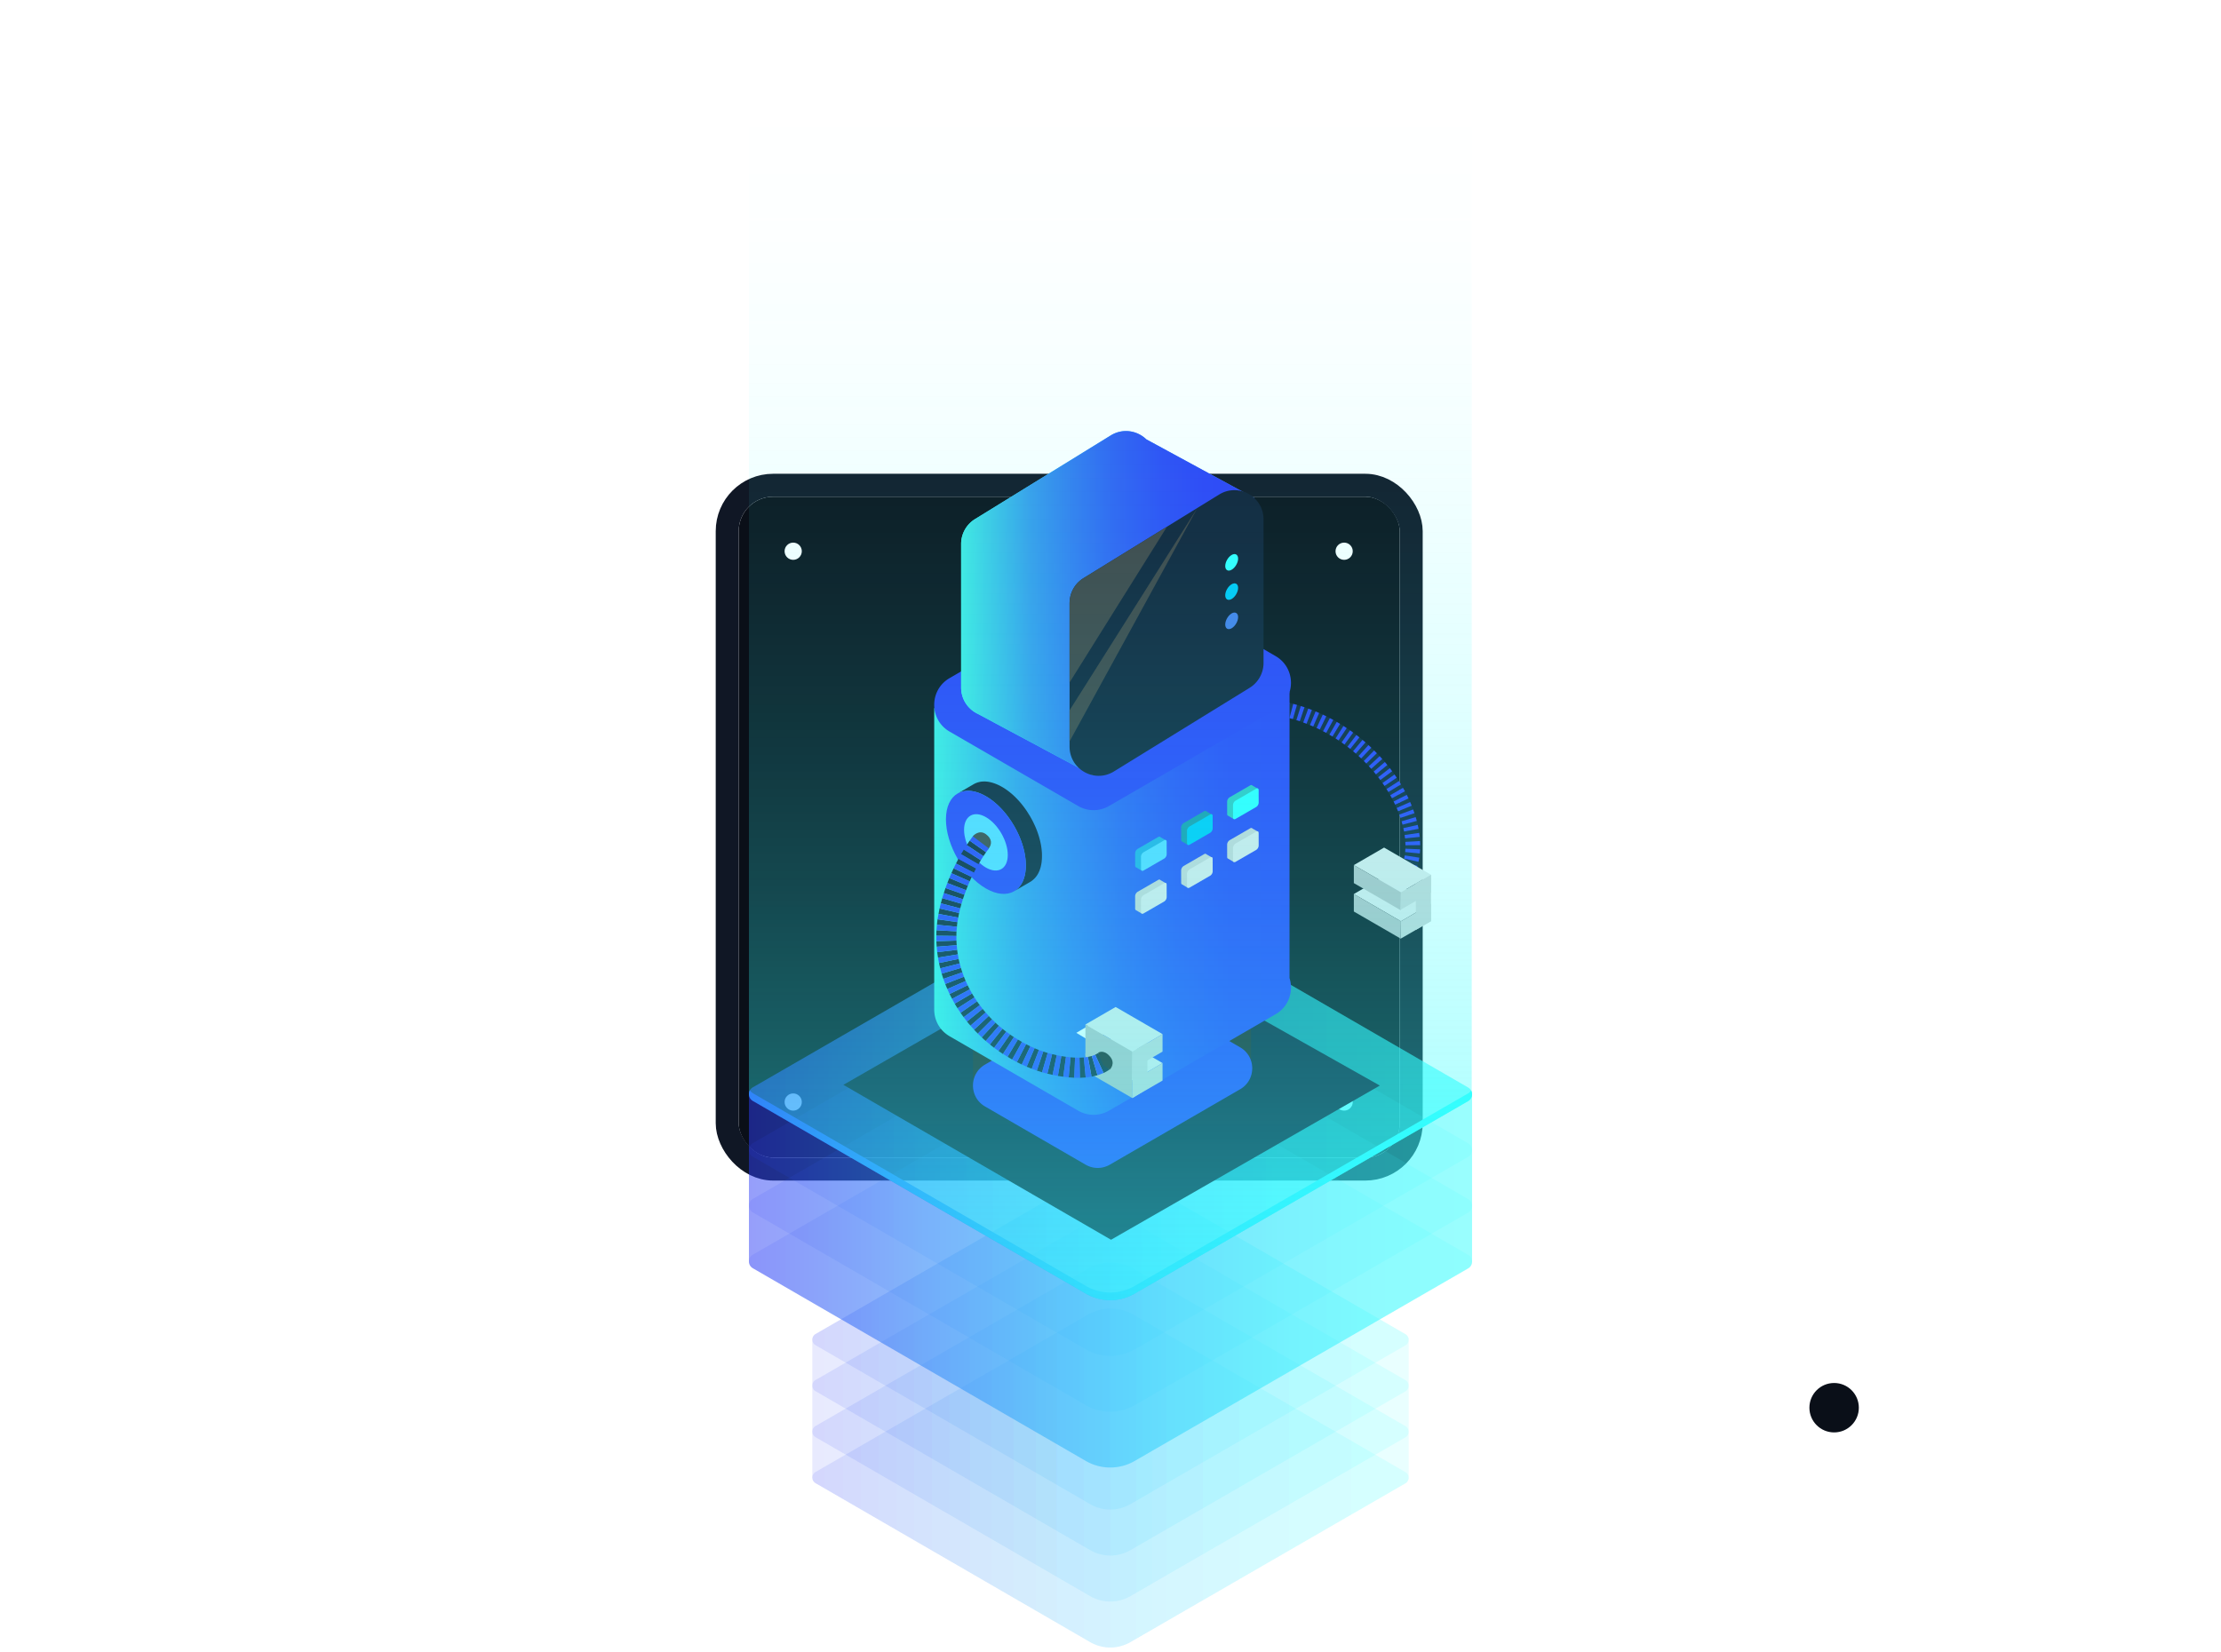 <svg width="387" height="288" fill="none" xmlns="http://www.w3.org/2000/svg"><path d="M329.378 33.405h-102.58a8 8 0 0 0-8 8V172.27a8 8 0 0 1-8 8H96.061a8 8 0 0 0-8 8v81.846" stroke="url(#a)" stroke-opacity=".5"/><circle cx="329.378" cy="32.829" r="4.607" fill="#fff"/><circle cx="88.637" cy="272.419" r="4.607" fill="#fff"/><path d="M80.574 4.608v102.58a8 8 0 0 0 8 8h130.863a8 8 0 0 1 8.001 8v114.738a8 8 0 0 0 8 8h81.846" stroke="url(#b)" stroke-opacity=".5"/><circle cx="79.998" cy="4.607" r="4.607" transform="rotate(-90 79.998 4.607)" fill="#fff"/><circle cx="319.588" cy="245.349" r="4.457" transform="rotate(-90 319.588 245.349)" fill="#0A0F18" stroke="#fff" stroke-width=".3"/><path d="M192.305 10.943v276.45" stroke="url(#c)" stroke-opacity=".5"/><circle cx="192.304" cy="10.943" r="4.607" fill="#fff"/><path d="M-51.892 138.801h598.974" stroke="url(#d)" stroke-opacity=".5"/><g filter="url(#e)"><rect x="134.711" y="91.574" width="115.187" height="115.187" rx="6" fill="#0A0F18"/><rect x="132.711" y="89.574" width="119.187" height="119.187" rx="8" stroke="#101725" stroke-width="4"/><g filter="url(#f)"><path d="M183.711 134.574a6.005 6.005 0 0 0-6.001 6.094 5.994 5.994 0 0 0 .867 3.014 6.004 6.004 0 0 0-3.491 9.714 6.003 6.003 0 0 0 3.491 2.072m5.134-20.894a4.998 4.998 0 0 1 5-5 4.999 4.999 0 0 1 5 5v3m-10-3c0 1.636.786 3.088 2 4m-7.134 16.894a5.995 5.995 0 0 0-.093 6.053 5.994 5.994 0 0 0 5.227 3.053 5.001 5.001 0 1 0 10-.002v-2.998m-15.134-6.106a6.001 6.001 0 0 1 3.134-2.554m17 2.66v4m6-4v4m-6-20v4m6-4v4m-9 3h-4m4 6h-4m20-6h-4m4 6h-4m-4-9h-4c-1.886 0-2.828 0-3.414.586-.586.586-.586 1.528-.586 3.414v4c0 1.886 0 2.828.586 3.414.586.586 1.528.586 3.414.586h4c1.886 0 2.828 0 3.414-.586.586-.586.586-1.528.586-3.414v-4c0-1.886 0-2.828-.586-3.414-.586-.586-1.528-.586-3.414-.586z" stroke="#fff" stroke-width="2.4" stroke-linecap="round" stroke-linejoin="round"/></g><circle cx="144.211" cy="101.074" r="1.5" fill="#fff"/><circle cx="240.211" cy="101.074" r="1.5" fill="#fff"/><circle cx="240.211" cy="197.074" r="1.5" fill="#fff"/><circle cx="144.211" cy="197.074" r="1.5" fill="#fff"/></g><path d="M197.517 229.15a7.954 7.954 0 0 0-7.962-.004l-47.452 27.409a1.125 1.125 0 0 0 0 1.946l47.846 27.701a7.007 7.007 0 0 0 7.026 0l47.92-27.675a1.125 1.125 0 0 0 0-1.946l-47.38-27.431h.002z" fill="url(#g)" opacity=".11"/><path d="M197.517 221.134a7.954 7.954 0 0 0-7.962-.004l-47.452 27.41a1.124 1.124 0 0 0 0 1.945l47.846 27.701a7.007 7.007 0 0 0 7.026 0l47.92-27.675a1.125 1.125 0 0 0 0-1.946l-47.38-27.431h.002z" fill="url(#h)" opacity=".11"/><path d="M197.517 213.118a7.954 7.954 0 0 0-7.962-.004l-47.452 27.409a1.125 1.125 0 0 0 0 1.946l47.846 27.701a7.007 7.007 0 0 0 7.026 0l47.92-27.676a1.124 1.124 0 0 0 0-1.945l-47.38-27.431h.002z" fill="url(#i)" opacity=".11"/><path d="M197.517 205.102a7.954 7.954 0 0 0-7.962-.004l-47.452 27.409a1.125 1.125 0 0 0 0 1.946l47.846 27.701a7.007 7.007 0 0 0 7.026 0l47.92-27.676a1.124 1.124 0 0 0 0-1.945l-47.38-27.431h.002z" fill="url(#j)" opacity=".11"/><path opacity=".11" d="m244.897 232.533-47.379-27.431a7.956 7.956 0 0 0-7.963-.004l-47.451 27.409a1.116 1.116 0 0 0-.561.973v24.048c0 .378.188.758.561.973l47.845 27.701a7.007 7.007 0 0 0 7.026 0l47.92-27.675c.373-.216.56-.595.56-.973v-24.048c0-.378-.187-.758-.56-.973h.002z" fill="url(#k)"/><path d="M198.37 185.446a9.64 9.64 0 0 0-9.653-.004l-57.538 33.235a1.366 1.366 0 0 0 0 2.361l58.017 33.589a8.494 8.494 0 0 0 8.519 0l58.106-33.558a1.365 1.365 0 0 0 0-2.36l-57.451-33.261v-.002z" fill="url(#l)" opacity=".11"/><path d="M198.37 175.727a9.64 9.64 0 0 0-9.653-.004l-57.538 33.233a1.366 1.366 0 0 0 0 2.361l58.017 33.589a8.494 8.494 0 0 0 8.519 0l58.106-33.558a1.365 1.365 0 0 0 0-2.36l-57.451-33.261z" fill="url(#m)" opacity=".11"/><path d="M198.37 166.008a9.64 9.64 0 0 0-9.653-.004l-57.538 33.233a1.366 1.366 0 0 0 0 2.361l58.017 33.589a8.494 8.494 0 0 0 8.519 0l58.106-33.558a1.365 1.365 0 0 0 0-2.36l-57.451-33.263v.002z" fill="url(#n)" opacity=".11"/><path d="M198.37 156.287a9.64 9.64 0 0 0-9.653-.004l-57.538 33.235a1.366 1.366 0 0 0 0 2.361l58.017 33.589a8.494 8.494 0 0 0 8.519 0l58.106-33.558a1.366 1.366 0 0 0 0-2.361l-57.451-33.26v-.002z" fill="url(#o)" opacity=".11"/><path opacity=".5" d="m255.821 189.55-57.451-33.261a9.638 9.638 0 0 0-9.653-.003l-57.538 33.232a1.35 1.35 0 0 0-.679 1.179v29.159c0 .458.226.918.679 1.181l58.017 33.589a8.494 8.494 0 0 0 8.519 0l58.106-33.558c.453-.262.679-.72.679-1.18v-29.16a1.35 1.35 0 0 0-.679-1.18v.002z" fill="url(#p)"/><path d="M198.37 156.287a9.64 9.64 0 0 0-9.653-.004l-57.538 33.235a1.366 1.366 0 0 0 0 2.361l58.017 33.589a8.494 8.494 0 0 0 8.519 0l58.106-33.558a1.366 1.366 0 0 0 0-2.361l-57.451-33.26v-.002z" fill="url(#q)" opacity=".11"/><path d="m255.821 190.565-58.106 33.558a8.494 8.494 0 0 1-8.519 0l-58.017-33.589a1.348 1.348 0 0 1-.503-.509 1.367 1.367 0 0 0 .503 1.852l58.017 33.589a8.494 8.494 0 0 0 8.519 0l58.106-33.558a1.365 1.365 0 0 0 .503-1.852c-.113.202-.281.38-.503.509z" fill="url(#r)"/><path d="m146.958 189.077 46.634 27.001 46.838-26.875-47.317-26.654-46.155 26.528zM220.351 124.366l.271-2.567.682.079-.328 2.56-.625-.072z" fill="#111E35"/><path d="m219.724 124.291.219-2.57.679.078-.271 2.566-.627-.074z" fill="#2E3EF6"/><path d="m221.6 124.516.385-2.552.675.121-.441 2.543-.619-.112z" fill="#111E35"/><path d="m220.976 124.438.328-2.561.681.087-.385 2.552-.624-.078z" fill="#2E3EF6"/><path d="m222.838 124.737.496-2.531.673.137-.552 2.52-.617-.126z" fill="#111E35"/><path d="m222.219 124.628.441-2.543.674.121-.496 2.531-.619-.109z" fill="#2E3EF6"/><path d="m224.066 125.013.607-2.507.668.162-.664 2.492-.611-.147z" fill="#111E35"/><path d="m223.455 124.863.552-2.52.666.163-.607 2.507-.611-.15z" fill="#2E3EF6"/><path d="m225.282 125.332.718-2.478.656.204-.773 2.46-.601-.186z" fill="#111E35"/><path d="m224.677 125.16.664-2.492.659.186-.718 2.479-.605-.173z" fill="#2E3EF6"/><path d="m226.484 125.702.826-2.443.644.239-.878 2.423-.592-.219z" fill="#111E35"/><path d="m225.883 125.519.773-2.461.654.202-.825 2.443-.602-.184z" fill="#2E3EF6"/><path d="m227.666 126.143.931-2.406.638.252-.984 2.385-.585-.231z" fill="#111E35"/><path d="m227.076 125.922.878-2.424.643.239-.931 2.406-.59-.221z" fill="#2E3EF6"/><path d="m228.827 126.629 1.037-2.363.626.278-1.087 2.337-.576-.252z" fill="#111E35"/><path d="m228.251 126.374.984-2.384.629.276-1.037 2.362-.576-.254z" fill="#2E3EF6"/><path d="m229.969 127.159 1.138-2.316.609.313-1.187 2.289-.56-.286z" fill="#111E35"/><path d="m229.403 126.881 1.087-2.337.617.299-1.138 2.316-.566-.278z" fill="#2E3EF6"/><path d="m231.089 127.735 1.236-2.263.594.346-1.285 2.234-.545-.317z" fill="#111E35"/><path d="m230.529 127.445 1.187-2.289.609.316-1.235 2.262-.561-.289z" fill="#2E3EF6"/><path d="m232.179 128.371 1.331-2.208.582.362-1.38 2.179-.533-.333z" fill="#111E35"/><path d="m231.634 128.052 1.285-2.234.591.345-1.331 2.208-.545-.319z" fill="#2E3EF6"/><path d="m233.239 129.05 1.427-2.148.57.378-1.47 2.118-.527-.348z" fill="#111E35"/><path d="m232.712 128.703 1.38-2.178.574.377-1.427 2.148-.527-.347z" fill="#2E3EF6"/><path d="m234.273 129.772 1.515-2.085.553.407-1.56 2.054-.508-.376z" fill="#111E35"/><path d="m233.766 129.399 1.47-2.118.552.407-1.515 2.084-.507-.373z" fill="#2E3EF6"/><path d="m235.277 130.536 1.603-2.019.529.435-1.646 1.985-.486-.401z" fill="#111E35"/><path d="m234.781 130.148 1.56-2.053.539.422-1.603 2.019-.496-.388z" fill="#2E3EF6"/><path d="m236.249 131.34 1.687-1.949.507.464-1.728 1.91-.466-.425z" fill="#111E35"/><path d="m235.763 130.937 1.645-1.985.528.438-1.687 1.95-.486-.403z" fill="#2E3EF6"/><path d="m237.18 132.192 1.769-1.875.49.479-1.808 1.836-.451-.44z" fill="#111E35"/><path d="m236.715 131.765 1.728-1.91.506.462-1.769 1.875-.465-.427z" fill="#2E3EF6"/><path d="m238.074 133.08 1.847-1.797.476.496-1.886 1.757-.437-.456z" fill="#111E35"/><path d="m237.631 132.632 1.808-1.836.482.487-1.847 1.797-.443-.448z" fill="#2E3EF6"/><path d="m238.931 134.006 1.923-1.714.457.512-1.96 1.672-.42-.47z" fill="#111E35"/><path d="m238.511 133.536 1.886-1.757.457.512-1.923 1.715-.42-.47z" fill="#2E3EF6"/><path d="m239.747 134.967 1.995-1.628.432.536-2.033 1.584-.394-.492z" fill="#111E35"/><path d="m239.351 134.476 1.96-1.672.431.535-1.995 1.629-.396-.492z" fill="#2E3EF6"/><path d="m240.518 135.96 2.068-1.535.404.558-2.103 1.488-.369-.511z" fill="#111E35"/><path d="m240.141 135.459 2.033-1.584.412.55-2.068 1.535-.377-.501z" fill="#2E3EF6"/><path d="m241.246 136.988 2.136-1.439.373.58-2.169 1.388-.34-.529z" fill="#111E35"/><path d="m240.887 136.471 2.102-1.488.393.566-2.136 1.439-.359-.517z" fill="#2E3EF6"/><path d="m241.922 138.045 2.202-1.335.343.601-2.235 1.28-.31-.546z" fill="#111E35"/><path d="m241.586 137.516 2.169-1.388.369.582-2.202 1.335-.336-.529z" fill="#2E3EF6"/><path d="m242.545 139.133 2.264-1.221.312.618-2.297 1.163-.279-.56z" fill="#111E35"/><path d="m242.232 138.591 2.235-1.28.342.6-2.264 1.222-.313-.542z" fill="#2E3EF6"/><path d="m243.105 140.251 2.327-1.102.281.636-2.356 1.036-.252-.57z" fill="#111E35"/><path d="m242.824 139.693 2.297-1.163.311.619-2.327 1.102-.281-.558z" fill="#2E3EF6"/><path d="m243.603 141.392 2.385-.967.246.652-2.413.897-.218-.582z" fill="#111E35"/><path d="m243.357 140.82 2.356-1.035.275.64-2.385.967-.246-.572z" fill="#2E3EF6"/><path d="m244.032 142.555 2.438-.82.207.67-2.465.74-.18-.59z" fill="#111E35"/><path d="m243.821 141.973 2.413-.896.236.658-2.438.82-.211-.582z" fill="#2E3EF6"/><path d="m244.385 143.736 2.489-.656.16.687-2.51.566s-.125-.599-.139-.597z" fill="#111E35"/><path d="m244.212 143.144 2.465-.74.197.675-2.489.656-.173-.591z" fill="#2E3EF6"/><path d="m244.655 144.929 2.53-.471.107.702-2.547.37-.09-.601z" fill="#111E35"/><path d="m244.524 144.332 2.51-.565.151.691-2.53.471-.131-.597z" fill="#2E3EF6"/><path d="m244.828 146.129 2.56-.262.049.716-2.569.145-.04-.599z" fill="#111E35"/><path d="m244.745 145.53 2.547-.37.096.707-2.56.262-.083-.599z" fill="#2E3EF6"/><path d="m244.893 147.325 2.573-.021-.014.724-2.571-.11.012-.593z" fill="#111E35"/><path d="m244.867 146.728 2.569-.144s.045.716.03.72l-2.573.023c.015 0-.026-.597-.026-.597v-.002z" fill="#2E3EF6"/><path d="m244.838 148.506 2.561.25-.082.729-2.541-.398.062-.581z" fill="#111E35"/><path d="m244.881 147.918 2.571.11c.016 0-.053.728-.053.728l-2.561-.25s.057-.584.043-.588z" fill="#2E3EF6"/><path d="m244.659 149.653 2.512.558s-.158.724-.178.722l-2.471-.722c.018.008.137-.558.137-.558z" fill="#111E35"/><path d="m244.776 149.087 2.541.397-.146.727-2.512-.558.117-.566z" fill="#2E3EF6"/><path d="m244.344 150.751 2.415.895c.021.006-.291.695-.291.695l-2.34-1.071s.236-.509.218-.519h-.002z" fill="#111E35"/><path d="m244.522 150.211 2.471.722-.234.711-2.415-.893.178-.54z" fill="#2E3EF6"/><path d="m243.885 151.775 2.253 1.245-.4.65-2.147-1.423.294-.472z" fill="#111E35"/><path d="m244.126 151.27 2.34 1.07s-.31.691-.33.682l-2.252-1.247c.017.009.242-.505.242-.505z" fill="#2E3EF6"/><path d="m243.267 152.695 2.026 1.591-.482.592-1.892-1.75.348-.433z" fill="#111E35"/><path d="m243.591 152.247 2.147 1.421c.018.012-.433.626-.445.616l-2.026-1.589c.009.008.341-.437.324-.448z" fill="#2E3EF6"/><path d="m235.901 155.819 5.269-3.05 8.172 4.732-5.234 3.069-8.207-4.751z" fill="#E6E7E8"/><path d="M235.901 155.819v3.05l8.166 4.727.041-3.026-8.207-4.751z" fill="#BCBEC0"/><path d="m244.108 160.57 5.234-3.069v3.05l-5.275 3.046.041-3.027z" fill="#D1D3D4"/><path d="M246.704 154.002v8.071l2.638-1.523v-8.094l-2.638 1.546z" fill="#D1D3D4"/><path d="M217.995 177.802v8.392l-48.459 3.003v-9.2l48.459-2.195z" fill="#231F20"/><path d="m171.639 183.189 17.531 10.15c1.3.754 2.903.754 4.203 0l22.721-13.155c2.803-1.622 2.803-5.678 0-7.301l-17.532-10.15a4.188 4.188 0 0 0-4.203 0l-22.72 13.153c-2.804 1.622-2.804 5.678 0 7.301v.002z" fill="#231F20"/><path d="m171.639 192.848 17.531 10.149c1.3.754 2.903.754 4.203 0l22.721-13.154c2.803-1.623 2.803-5.679 0-7.302l-17.532-10.15a4.192 4.192 0 0 0-4.203 0l-22.72 13.155c-2.804 1.623-2.804 5.679 0 7.302z" fill="#2E3EF6"/><path d="M224.695 170.458v-49.829l-61.913 2.805v52.513c0 1.814.896 3.627 2.686 4.664l22.398 12.969a5.363 5.363 0 0 0 5.371 0l29.027-16.805c2.341-1.355 3.151-4.039 2.431-6.315v-.002z" fill="url(#s)"/><path d="m165.466 127.511 22.398 12.969a5.363 5.363 0 0 0 5.371 0l29.027-16.806c3.58-2.073 3.58-7.254 0-9.327l-22.398-12.969a5.362 5.362 0 0 0-5.37 0l-29.028 16.806c-3.58 2.073-3.58 7.254 0 9.327z" fill="#2E3EF6"/><path d="m218.52 86.781-18.775-10.205c-1.55-1.501-4.014-1.985-6.128-.732L169.966 90.43a5.088 5.088 0 0 0-2.491 4.379v25.009c0 2.122 1.239 3.81 2.912 4.602l19.953 10.665 28.178-48.302.002-.002z" fill="url(#t)"/><path style="mix-blend-mode:lighten" d="m218.52 86.781-18.775-10.205c-1.55-1.501-4.014-1.985-6.128-.732L169.966 90.43a5.088 5.088 0 0 0-2.491 4.379v25.009c0 2.122 1.239 3.81 2.912 4.602l19.953 10.665 28.178-48.302.002-.002z" fill="url(#u)"/><path d="M220.166 90.53v25.001a5.101 5.101 0 0 1-2.485 4.387l-23.66 14.586c-3.379 2.004-7.654-.439-7.654-4.387v-25.002c0-1.805.945-3.469 2.485-4.387l14.504-8.942 5.288-3.259 3.867-2.382a4.98 4.98 0 0 1 3.977-.51c2.048.588 3.678 2.454 3.678 4.895z" fill="#111E35"/><path d="M214.612 96.723c-.623.36-1.121 1.226-1.119 1.942.002.703.504.989 1.125.629.609-.353 1.12-1.226 1.118-1.928-.002-.717-.515-.997-1.124-.643z" fill="#34FEFE"/><path d="M214.612 101.824c-.623.361-1.121 1.226-1.119 1.929.002.716.504 1.002 1.125.642.609-.353 1.12-1.226 1.118-1.942-.002-.703-.515-.983-1.124-.629z" fill="#00C5F4"/><path d="M214.612 106.91c-.623.361-1.121 1.239-1.119 1.942.002.717.504 1.002 1.125.644.609-.352 1.12-1.225 1.118-1.942-.002-.702-.515-.996-1.124-.644z" fill="#477CE6"/><path d="m203.354 91.786-16.989 27.165v-13.838c0-1.805.945-3.468 2.485-4.387l14.504-8.942v.002zM186.365 129.22v-5.412l22.277-35.281-22.277 40.693z" fill="#414042"/><path d="M181.559 148.903c-.004-.112-.008-.225-.016-.337a8.793 8.793 0 0 0-.011-.156c0-.022-.004-.043-.006-.067l-.01-.117c-.012-.114-.023-.227-.037-.343-.016-.117-.031-.233-.051-.35v-.012c0-.004 0-.01-.002-.014a9.722 9.722 0 0 0-.056-.327c-.024-.121-.047-.242-.075-.364-.009-.043-.021-.088-.031-.131l-.017-.076-.037-.159c-.032-.123-.063-.247-.098-.37-.025-.09-.053-.182-.08-.274-.006-.016-.01-.033-.014-.049l-.013-.047c-.037-.121-.077-.241-.116-.362-.039-.119-.08-.239-.123-.356-.007-.022-.017-.045-.025-.067-.006-.017-.014-.035-.019-.053-.028-.074-.055-.148-.084-.221-.045-.113-.09-.227-.137-.34-.033-.083-.07-.165-.105-.245a1.662 1.662 0 0 0-.018-.041l-.02-.047a31.081 31.081 0 0 0-.331-.707 2.732 2.732 0 0 0-.03-.055c-.011-.025-.025-.049-.037-.072a10.096 10.096 0 0 0-.15-.292c-.064-.119-.133-.239-.199-.356-.035-.063-.068-.125-.104-.186-.013-.024-.025-.049-.041-.072-.06-.104-.127-.202-.191-.304-.094-.151-.183-.303-.281-.45-.016-.024-.029-.049-.045-.073a14.32 14.32 0 0 0-.435-.62l-.006-.01a18.264 18.264 0 0 0-.564-.724l-.01-.012s-.002-.004-.004-.004a13.524 13.524 0 0 0-.269-.315c-.09-.102-.18-.204-.272-.301a.494.494 0 0 0-.045-.047l-.044-.047c-.065-.069-.129-.139-.196-.206-.095-.098-.195-.196-.292-.292-.03-.029-.061-.056-.092-.084l-.069-.064-.146-.137a11.555 11.555 0 0 0-.31-.271c-.045-.039-.092-.074-.137-.111l-.07-.057-.104-.084a10.27 10.27 0 0 0-.304-.233c-.074-.055-.149-.106-.223-.159l-.041-.029c-.013-.01-.025-.02-.039-.027a10.763 10.763 0 0 0-.589-.376c-.024-.014-.045-.028-.069-.039a8.494 8.494 0 0 0-.22-.124c-.096-.053-.192-.101-.285-.148-.063-.032-.123-.059-.186-.089l-.043-.019-.054-.026c-.094-.041-.186-.082-.279-.117a10.774 10.774 0 0 0-.282-.106c-.015-.006-.033-.009-.048-.015l-.041-.014a7.036 7.036 0 0 0-.19-.063 9.709 9.709 0 0 0-.287-.08c-.047-.012-.091-.02-.136-.031l-.061-.014-.088-.02a6.002 6.002 0 0 0-.304-.05 5.867 5.867 0 0 0-.186-.02c-.021 0-.043-.004-.062-.006-.02 0-.041-.004-.061-.006a4.514 4.514 0 0 0-.328-.012c-.048 0-.093.006-.142.006a.96.96 0 0 0-.107.006c-.038.002-.077 0-.112.006a3.327 3.327 0 0 0-.402.059c-.002 0-.006 0-.008.002-.031.006-.058.017-.089.025-.133.032-.264.063-.389.108l-.029.014a3.412 3.412 0 0 0-.535.246l-2.803 1.633c.17-.098.347-.18.535-.247.134-.049.275-.088.419-.121.032-.008.059-.018.09-.026.168-.035.342-.054.519-.066l.108-.006c.171-.006.347-.004.529.01.021 0 .043.004.064.006.189.017.381.047.578.088l.059.013c.201.045.406.102.612.173l.043.013a6.998 6.998 0 0 1 .705.288c.227.106.457.223.689.358.236.137.469.286.697.445l.039.027c.215.151.426.309.633.478.023.017.045.037.068.057.201.164.398.338.593.518l.069.065c.197.186.39.38.578.579a15.255 15.255 0 0 1 .636.719l.008.008c.195.236.384.479.568.728 0 .002.004.004.004.008.166.227.326.46.482.694.096.147.187.298.279.447.078.127.158.252.234.38l.104.184c.121.213.238.43.349.647.012.026.026.049.039.075.135.268.262.538.381.81.006.012.01.026.015.037.116.269.225.537.325.809.007.018.013.037.021.055.101.276.193.554.277.832.006.015.01.033.014.049.08.268.15.534.213.802l.017.079a12.147 12.147 0 0 1 .262 1.656c0 .023.004.045.006.068.021.272.033.54.033.807 0 .264-.014.518-.037.765-.002.022-.004.045-.008.067a8.227 8.227 0 0 1-.094.649l-.017.085a5.5 5.5 0 0 1-.151.579c-.011.035-.023.069-.033.104-.058.174-.123.34-.195.499l-.022.053a4.263 4.263 0 0 1-.277.503 3.696 3.696 0 0 1-.611.724 3.306 3.306 0 0 1-.587.448l2.803-1.632c.213-.123.404-.28.587-.448a3.612 3.612 0 0 0 .613-.725c.002-.004.006-.006.008-.009a4.29 4.29 0 0 0 .264-.478c.002-.006.004-.012.008-.016l.021-.053c.049-.105.096-.213.139-.326.019-.055.037-.114.056-.173.012-.035.024-.068.035-.104.01-.031.022-.06.032-.092.033-.115.064-.234.091-.356.01-.043.018-.088.026-.131l.017-.084.026-.127c.019-.11.035-.22.049-.333l.019-.19.006-.065.008-.08a8.57 8.57 0 0 0 .027-.665v-.02c0-.104 0-.209-.004-.315l.004-.004z" fill="#111E35"/><path d="M171.814 138.787c3.846 2.227 6.959 7.632 6.946 12.066-.012 4.432-3.145 6.215-6.993 3.987-3.845-2.227-6.953-7.622-6.939-12.054.011-4.432 3.139-6.227 6.984-3.999h.002z" fill="#2E3EF6"/><path d="M171.804 142.426c2.103 1.218 3.803 4.172 3.797 6.595-.008 2.421-1.72 3.396-3.822 2.181-2.102-1.218-3.801-4.166-3.793-6.589.008-2.422 1.716-3.403 3.818-2.187z" fill="#5CD5FF"/><path d="m203.223 146.505-1.028-.595a.213.213 0 0 0-.156-.09.344.344 0 0 0-.211.049l-3.6 2.083a.965.965 0 0 0-.437.757l.006 2.173c0 .163.072.259.175.292l.974.577 1.587-1.949 1.301-.754a.946.946 0 0 0 .429-.754v-.614l.957-1.177.003.002z" fill="#27AAE1"/><path d="m202.852 146.46-3.599 2.083a.967.967 0 0 0-.437.758l.005 2.173c0 .278.2.391.44.25l3.599-2.083a.945.945 0 0 0 .43-.753l-.006-2.173c0-.278-.191-.394-.433-.255h.001z" fill="#5CD5FF"/><path d="m211.239 142.009-1.029-.595a.21.21 0 0 0-.156-.09.344.344 0 0 0-.211.049l-3.6 2.082a.967.967 0 0 0-.437.758l.006 2.173c0 .162.072.258.176.291l.974.578 1.587-1.95 1.3-.751a.946.946 0 0 0 .429-.754v-.615l.957-1.176h.004z" fill="#1A96AA"/><path d="m210.868 141.964-3.6 2.083a.965.965 0 0 0-.437.757l.006 2.173c0 .278.199.392.439.251l3.6-2.083a.946.946 0 0 0 .429-.754l-.006-2.173c0-.278-.191-.395-.433-.254h.002z" fill="#00C5F4"/><path d="m219.254 137.512-1.029-.595a.213.213 0 0 0-.156-.09.345.345 0 0 0-.211.049l-3.599 2.083a.968.968 0 0 0-.438.758l.006 2.172c0 .163.072.259.176.292l.974.578 1.587-1.95 1.3-.754a.95.95 0 0 0 .43-.753v-.615l.956-1.177.004.002z" fill="#33C4C0"/><path d="m218.883 137.467-3.6 2.083a.967.967 0 0 0-.437.758l.006 2.172c0 .278.199.392.439.251l3.6-2.083a.946.946 0 0 0 .429-.754l-.005-2.172c0-.278-.192-.396-.434-.255h.002z" fill="#34FEFE"/><path d="m203.223 153.985-1.028-.595a.21.21 0 0 0-.156-.09.342.342 0 0 0-.211.048l-3.6 2.083a.967.967 0 0 0-.437.758l.006 2.173c0 .162.072.258.175.291l.974.578 1.587-1.95 1.301-.752a.944.944 0 0 0 .429-.753v-.615l.957-1.176h.003z" fill="#D1D3D4"/><path d="m202.852 153.939-3.599 2.083a.967.967 0 0 0-.437.758l.005 2.173c0 .278.2.391.44.25l3.599-2.083a.945.945 0 0 0 .43-.753l-.006-2.173c0-.278-.191-.396-.433-.255h.001z" fill="#E6E7E8"/><path d="m211.239 149.488-1.029-.595a.213.213 0 0 0-.156-.09.344.344 0 0 0-.211.049l-3.6 2.083a.965.965 0 0 0-.437.757l.006 2.173c0 .163.072.259.176.292l.974.577 1.587-1.949 1.3-.754a.946.946 0 0 0 .429-.754v-.614l.957-1.177.004.002z" fill="#D1D3D4"/><path d="m210.868 149.443-3.6 2.083a.967.967 0 0 0-.437.758l.006 2.173c0 .278.199.391.439.25l3.6-2.083a.944.944 0 0 0 .429-.753l-.006-2.173c0-.278-.191-.396-.433-.255h.002zM189.129 183.602l5.267-3.049 8.172 4.729-5.234 3.071-8.205-4.751z" fill="#E6E7E8"/><path d="M189.129 183.602v3.05l8.164 4.727.041-3.026-8.205-4.751z" fill="#BCBEC0"/><path d="m197.334 188.353 5.234-3.071v3.05l-5.275 3.047.041-3.026zM219.254 144.992l-1.029-.595a.213.213 0 0 0-.156-.09.345.345 0 0 0-.211.049l-3.599 2.082a.968.968 0 0 0-.438.758l.006 2.173c0 .162.072.258.176.292l.974.577 1.587-1.95 1.3-.751c.242-.139.431-.476.43-.756v-.615l.956-1.176.004.002z" fill="#D1D3D4"/><path d="m218.883 144.947-3.6 2.083a.967.967 0 0 0-.437.758l.006 2.172c0 .278.199.392.439.251l3.6-2.083a.946.946 0 0 0 .429-.754l-.005-2.172c0-.278-.192-.394-.434-.255h.002z" fill="#E6E7E8"/><path d="m187.546 180.018 4.506-2.676 2.795 1.496-4.863 2.635-2.438-1.455z" fill="#fff"/><path d="M169.495 145.761s1.056-1.28 2.3-.368c1.083.797 1.149 1.785.32 2.7-.828.914-2.62-2.334-2.62-2.334v.002z" fill="#414042"/><path d="m189.129 178.558 5.267-3.05 8.172 4.731-5.234 3.07-8.205-4.751z" fill="#E6E7E8"/><path d="M189.129 178.558v5.414l8.164 4.726.041-5.389-8.205-4.751z" fill="#BCBEC0"/><path d="m197.334 183.308 5.234-3.069v3.05l-5.275 3.046.041-3.027z" fill="#D1D3D4"/><path d="M197.334 183.308v8.071l2.596-1.662v-8.061l-2.596 1.652z" fill="#D1D3D4"/><path d="m168.964 146.519 2.856 2.018-.465.685-2.916-1.932.525-.771z" fill="#111E35"/><path d="m169.513 145.763 2.793 2.103-.486.671-2.856-2.018.549-.756z" fill="#2E3EF6"/><path d="m167.939 148.077 2.969 1.846-.427.714-3.02-1.761.478-.799z" fill="#111E35"/><path d="m168.439 147.29 2.916 1.932-.447.701-2.969-1.846.5-.787z" fill="#2E3EF6"/><path d="m167.006 149.686 3.067 1.678-.389.738-3.111-1.594.433-.822z" fill="#111E35"/><path d="m167.461 148.875 3.02 1.762-.408.726-3.067-1.677.455-.811z" fill="#2E3EF6"/><path d="m166.163 151.342 3.154 1.508-.349.757-3.192-1.421.387-.844z" fill="#111E35"/><path d="m166.573 150.508 3.111 1.594-.367.748-3.154-1.508.41-.834z" fill="#2E3EF6"/><path d="m165.411 153.04 3.229 1.335-.306.777-3.264-1.251.341-.861z" fill="#111E35"/><path d="m165.776 152.186 3.192 1.421-.328.768-3.229-1.335.365-.854z" fill="#2E3EF6"/><path d="m164.749 154.774 3.298 1.161-.266.79-3.326-1.07.294-.881z" fill="#111E35"/><path d="m165.07 153.901 3.264 1.251-.287.783-3.297-1.161.32-.873z" fill="#2E3EF6"/><path d="m164.183 156.543 3.354.981-.222.803-3.38-.887.248-.897z" fill="#111E35"/><path d="m164.455 155.655 3.326 1.07-.244.799-3.354-.981.272-.888z" fill="#2E3EF6"/><path d="m163.711 158.344 3.404.791-.144.793-3.434-.644.174-.94z" fill="#111E35"/><path d="m163.935 157.44 3.38.886-.2.809-3.404-.791.224-.904z" fill="#2E3EF6"/><path d="m163.366 160.225 3.459.495c-.024-.001-.082.801-.082.801l-3.477-.344s.076-.956.1-.954v.002z" fill="#111E35"/><path d="m163.537 159.284 3.434.644-.146.793-3.46-.496.172-.941z" fill="#2E3EF6"/><path d="m163.18 162.132 3.488.192c-.023 0-.015.805-.015.805l-3.494-.04s-.004-.959.019-.957h.002z" fill="#111E35"/><path d="m163.266 161.179 3.477.344-.074.801-3.489-.192.086-.953z" fill="#2E3EF6"/><path d="m163.16 164.048 3.493-.115c-.022 0 .053.803.053.803l-3.485.268s-.084-.956-.061-.956z" fill="#111E35"/><path d="m163.161 163.091 3.494.038-.002.806-3.492.114v-.958z" fill="#2E3EF6"/><path d="m163.309 165.959 3.469-.419c-.022.002.121.797.121.797l-3.448.567s-.164-.941-.14-.945h-.002z" fill="#111E35"/><path d="m163.223 165.005 3.483-.268.072.803-3.469.419-.086-.954z" fill="#2E3EF6"/><path d="m163.617 167.846 3.42-.716c-.019.004.188.785.188.785l-3.387.859s-.24-.924-.221-.93v.002z" fill="#111E35"/><path d="m163.449 166.904 3.448-.567.14.794-3.42.715-.168-.942z" fill="#2E3EF6"/><path d="m164.086 169.698 3.348-1c-.02.006.251.769.251.769l-3.304 1.137s-.315-.898-.297-.906h.002z" fill="#111E35"/><path d="m163.838 168.776 3.387-.859.209.781-3.348 1-.248-.922z" fill="#2E3EF6"/><path d="m164.703 171.501 3.256-1.273c-.018.006.314.748.314.748l-3.201 1.402s-.385-.869-.367-.877h-.002z" fill="#111E35"/><path d="m164.381 170.605 3.305-1.138.273.764-3.256 1.27-.322-.896z" fill="#2E3EF6"/><path d="m165.462 173.245 3.145-1.529c-.016.008.373.722.373.722l-3.083 1.651s-.451-.836-.433-.844h-.002z" fill="#111E35"/><path d="m165.07 172.38 3.201-1.402.336.74-3.145 1.527-.392-.865z" fill="#2E3EF6"/><path d="m166.354 174.921 3.016-1.768c-.016.008.428.693.428.693l-2.948 1.881-.26-.395c-.129-.198-.236-.411-.236-.411z" fill="#111E35"/><path d="m165.895 174.089 3.083-1.649.392.713-3.016 1.768-.459-.832z" fill="#2E3EF6"/><path d="m167.369 176.518 2.876-1.991c-.014.01.478.662.478.662l-2.799 2.094s-.145-.187-.287-.375l-.266-.392-.002.002z" fill="#111E35"/><path d="m166.85 175.727 2.948-1.881.447.683-2.876 1.989-.519-.791z" fill="#2E3EF6"/><path d="m168.498 178.035 2.721-2.196c-.012.01.525.626.525.626l-2.641 2.294s-.156-.176-.315-.352l-.292-.372h.002z" fill="#111E35"/><path d="m167.922 177.285 2.799-2.094.498.648-2.722 2.196-.575-.75z" fill="#2E3EF6"/><path d="m169.731 179.462 2.557-2.388.274.305.295.284-2.47 2.478s-.17-.164-.338-.329l-.316-.35h-.002z" fill="#111E35"/><path d="m169.103 178.759 2.641-2.296.544.611-2.557 2.388-.628-.703z" fill="#2E3EF6"/><path d="m171.063 180.795 2.381-2.564.293.286.314.264-2.29 2.646-.359-.303-.339-.327v-.002z" fill="#111E35"/><path d="m170.385 180.141 2.472-2.478.587.57-2.381 2.562-.678-.654z" fill="#2E3EF6"/><path d="m172.484 182.03 2.196-2.725s.632.519.644.507l-2.1 2.8-.379-.28-.361-.302z" fill="#111E35"/><path d="m171.761 181.428 2.292-2.647.627.527-2.196 2.723-.723-.603z" fill="#2E3EF6"/><path d="m173.987 183.164 2.001-2.872s.665.476.675.462l-1.901 2.941s-.205-.116-.395-.257l-.382-.274h.002z" fill="#111E35"/><path d="m173.224 182.613 2.1-2.801.666.48-2.003 2.871-.763-.55z" fill="#2E3EF6"/><path d="m175.564 184.188 1.798-3.003.705.422-1.697 3.064-.806-.483z" fill="#111E35"/><path d="m174.764 183.694 1.901-2.94.697.431-1.798 3.003-.8-.494z" fill="#2E3EF6"/><path d="m177.194 185.114 1.597-3.117.736.364-1.492 3.17-.841-.417z" fill="#111E35"/><path d="m176.37 184.671 1.697-3.063.724.389-1.597 3.117-.824-.443z" fill="#2E3EF6"/><path d="m178.896 185.918 1.375-3.22.753.305-1.251 3.271-.877-.356z" fill="#111E35"/><path d="m178.036 185.531 1.491-3.17.744.337-1.375 3.22-.86-.387z" fill="#2E3EF6"/><path d="m180.667 186.597 1.118-3.318.768.243-.976 3.363-.91-.288z" fill="#111E35"/><path d="m179.773 186.274 1.251-3.271.761.276-1.118 3.318-.894-.323z" fill="#2E3EF6"/><path d="m182.5 187.131.83-3.402.802.182-.72 3.428-.912-.208z" fill="#111E35"/><path d="m181.577 186.885.976-3.363.777.208-.83 3.402-.923-.247z" fill="#2E3EF6"/><path d="m184.335 187.519.601-3.451.802.123-.468 3.471-.935-.143z" fill="#111E35"/><path d="m183.411 187.339.721-3.428.804.157-.601 3.451-.924-.18z" fill="#2E3EF6"/><path d="m186.219 187.774.318-3.491.789.051-.141 3.502-.966-.062z" fill="#111E35"/><path d="m185.27 187.662.469-3.471.798.092-.318 3.491-.949-.112z" fill="#2E3EF6"/><path d="m188.169 187.846-.069-3.502.754-.039.318 3.488-1.003.053z" fill="#111E35"/><path d="m187.185 187.837.14-3.5.775.009.069 3.502-.496.004-.488-.015z" fill="#2E3EF6"/><path d="m190.199 187.651-.631-3.446c.012.014.67-.154.67-.154l1.001 3.355s-1.046.266-1.042.245h.002z" fill="#111E35"/><path d="m189.172 187.793-.318-3.488s.724-.088.714-.1l.631 3.445s-.262.057-.515.085l-.51.058h-.002z" fill="#2E3EF6"/><path d="m192.29 187.006-1.46-3.182c.017.011.513-.28.513-.28l1.972 2.891-.508.309a3.787 3.787 0 0 1-.517.262z" fill="#111E35"/><path d="m191.241 187.408-1.001-3.355s.607-.216.591-.227l1.461 3.183c0 .029-1.051.401-1.051.401v-.002z" fill="#2E3EF6"/><path d="M193.369 186.427s1.134-1.063 0-2.341c-1.134-1.277-2.032-.588-2.032-.588l.898 2.115 1.134.814z" fill="#231F20"/><path d="m235.901 150.776 5.269-3.051 8.172 4.731-5.234 3.069-8.207-4.749z" fill="#E6E7E8"/><path d="M235.901 150.776v3.142l8.166 4.728.041-3.121-8.207-4.749z" fill="#BCBEC0"/><path d="m244.108 155.525 5.234-3.069v3.05l-5.275 3.046.041-3.027z" fill="#D1D3D4"/><path style="mix-blend-mode:lighten" opacity=".5" d="M256.443 18.05v172.3a1.356 1.356 0 0 1-.622 1.558l-58.106 33.558a8.494 8.494 0 0 1-8.519 0l-58.017-33.589a1.351 1.351 0 0 1-.679-1.181V18.05h125.943z" fill="url(#v)"/><defs><linearGradient id="l" x1="130.5" y1="219.959" x2="256.5" y2="219.959" gradientUnits="userSpaceOnUse"><stop stop-color="#2E3EF6"/><stop offset=".07" stop-color="#2E53F6"/><stop offset=".24" stop-color="#3087F9"/><stop offset=".41" stop-color="#31B1FA"/><stop offset=".57" stop-color="#32D2FC"/><stop offset=".73" stop-color="#33EAFD"/><stop offset=".88" stop-color="#33F9FD"/><stop offset="1" stop-color="#34FEFE"/></linearGradient><linearGradient id="v" x1="193.498" y1="226.611" x2="193.498" y2="18.05" gradientUnits="userSpaceOnUse"><stop stop-color="#34FEFE"/><stop offset=".05" stop-color="#34FEFE" stop-opacity=".92"/><stop offset=".2" stop-color="#34FEFE" stop-opacity=".68"/><stop offset=".35" stop-color="#34FEFE" stop-opacity=".47"/><stop offset=".5" stop-color="#34FEFE" stop-opacity=".3"/><stop offset=".64" stop-color="#34FEFE" stop-opacity=".17"/><stop offset=".77" stop-color="#34FEFE" stop-opacity=".08"/><stop offset=".9" stop-color="#34FEFE" stop-opacity=".02"/><stop offset="1" stop-color="#34FEFE" stop-opacity="0"/></linearGradient><linearGradient id="a" x1="70.279" y1="23.937" x2="297.363" y2="286.111" gradientUnits="userSpaceOnUse"><stop stop-color="#fff" stop-opacity=".2"/><stop offset="1" stop-color="#fff" stop-opacity=".44"/></linearGradient><linearGradient id="b" x1="71.105" y1="263.707" x2="333.28" y2="36.623" gradientUnits="userSpaceOnUse"><stop stop-color="#fff" stop-opacity=".2"/><stop offset="1" stop-color="#fff" stop-opacity=".44"/></linearGradient><linearGradient id="c" x1="192.231" y1="-.115" x2="194.426" y2="-.106" gradientUnits="userSpaceOnUse"><stop stop-color="#fff" stop-opacity=".2"/><stop offset="1" stop-color="#fff" stop-opacity=".44"/></linearGradient><linearGradient id="d" x1="-96.027" y1="138.761" x2="-96.024" y2="140.7" gradientUnits="userSpaceOnUse"><stop stop-color="#fff" stop-opacity=".2"/><stop offset="1" stop-color="#fff" stop-opacity=".44"/></linearGradient><linearGradient id="g" x1="141.545" y1="257.613" x2="245.457" y2="257.613" gradientUnits="userSpaceOnUse"><stop stop-color="#2E3EF6"/><stop offset=".07" stop-color="#2E53F6"/><stop offset=".24" stop-color="#3087F9"/><stop offset=".41" stop-color="#31B1FA"/><stop offset=".57" stop-color="#32D2FC"/><stop offset=".73" stop-color="#33EAFD"/><stop offset=".88" stop-color="#33F9FD"/><stop offset="1" stop-color="#34FEFE"/></linearGradient><linearGradient id="h" x1="141.545" y1="249.597" x2="245.457" y2="249.597" gradientUnits="userSpaceOnUse"><stop stop-color="#2E3EF6"/><stop offset=".07" stop-color="#2E53F6"/><stop offset=".24" stop-color="#3087F9"/><stop offset=".41" stop-color="#31B1FA"/><stop offset=".57" stop-color="#32D2FC"/><stop offset=".73" stop-color="#33EAFD"/><stop offset=".88" stop-color="#33F9FD"/><stop offset="1" stop-color="#34FEFE"/></linearGradient><linearGradient id="i" x1="141.545" y1="241.58" x2="245.457" y2="241.58" gradientUnits="userSpaceOnUse"><stop stop-color="#2E3EF6"/><stop offset=".07" stop-color="#2E53F6"/><stop offset=".24" stop-color="#3087F9"/><stop offset=".41" stop-color="#31B1FA"/><stop offset=".57" stop-color="#32D2FC"/><stop offset=".73" stop-color="#33EAFD"/><stop offset=".88" stop-color="#33F9FD"/><stop offset="1" stop-color="#34FEFE"/></linearGradient><linearGradient id="j" x1="141.545" y1="233.564" x2="245.457" y2="233.564" gradientUnits="userSpaceOnUse"><stop stop-color="#2E3EF6"/><stop offset=".07" stop-color="#2E53F6"/><stop offset=".24" stop-color="#3087F9"/><stop offset=".41" stop-color="#31B1FA"/><stop offset=".57" stop-color="#32D2FC"/><stop offset=".73" stop-color="#33EAFD"/><stop offset=".88" stop-color="#33F9FD"/><stop offset="1" stop-color="#34FEFE"/></linearGradient><linearGradient id="k" x1="141.545" y1="245.589" x2="245.457" y2="245.589" gradientUnits="userSpaceOnUse"><stop stop-color="#2E3EF6"/><stop offset=".07" stop-color="#2E53F6"/><stop offset=".24" stop-color="#3087F9"/><stop offset=".41" stop-color="#31B1FA"/><stop offset=".57" stop-color="#32D2FC"/><stop offset=".73" stop-color="#33EAFD"/><stop offset=".88" stop-color="#33F9FD"/><stop offset="1" stop-color="#34FEFE"/></linearGradient><linearGradient id="u" x1="167.477" y1="105.105" x2="218.52" y2="105.105" gradientUnits="userSpaceOnUse"><stop stop-color="#42E8E0"/><stop offset=".11" stop-color="#3DC3E4"/><stop offset=".24" stop-color="#389AE9"/><stop offset=".39" stop-color="#3479EE"/><stop offset=".53" stop-color="#315FF1"/><stop offset=".68" stop-color="#2F4CF4"/><stop offset=".83" stop-color="#2E41F5"/><stop offset="1" stop-color="#2E3EF6"/></linearGradient><linearGradient id="m" x1="130.5" y1="210.24" x2="256.5" y2="210.24" gradientUnits="userSpaceOnUse"><stop stop-color="#2E3EF6"/><stop offset=".07" stop-color="#2E53F6"/><stop offset=".24" stop-color="#3087F9"/><stop offset=".41" stop-color="#31B1FA"/><stop offset=".57" stop-color="#32D2FC"/><stop offset=".73" stop-color="#33EAFD"/><stop offset=".88" stop-color="#33F9FD"/><stop offset="1" stop-color="#34FEFE"/></linearGradient><linearGradient id="n" x1="130.5" y1="200.519" x2="256.5" y2="200.519" gradientUnits="userSpaceOnUse"><stop stop-color="#2E3EF6"/><stop offset=".07" stop-color="#2E53F6"/><stop offset=".24" stop-color="#3087F9"/><stop offset=".41" stop-color="#31B1FA"/><stop offset=".57" stop-color="#32D2FC"/><stop offset=".73" stop-color="#33EAFD"/><stop offset=".88" stop-color="#33F9FD"/><stop offset="1" stop-color="#34FEFE"/></linearGradient><linearGradient id="o" x1="130.5" y1="190.8" x2="256.5" y2="190.8" gradientUnits="userSpaceOnUse"><stop stop-color="#2E3EF6"/><stop offset=".07" stop-color="#2E53F6"/><stop offset=".24" stop-color="#3087F9"/><stop offset=".41" stop-color="#31B1FA"/><stop offset=".57" stop-color="#32D2FC"/><stop offset=".73" stop-color="#33EAFD"/><stop offset=".88" stop-color="#33F9FD"/><stop offset="1" stop-color="#34FEFE"/></linearGradient><linearGradient id="p" x1="130.5" y1="205.38" x2="256.5" y2="205.38" gradientUnits="userSpaceOnUse"><stop stop-color="#2E3EF6"/><stop offset=".07" stop-color="#2E53F6"/><stop offset=".24" stop-color="#3087F9"/><stop offset=".41" stop-color="#31B1FA"/><stop offset=".57" stop-color="#32D2FC"/><stop offset=".73" stop-color="#33EAFD"/><stop offset=".88" stop-color="#33F9FD"/><stop offset="1" stop-color="#34FEFE"/></linearGradient><linearGradient id="q" x1="130.5" y1="190.8" x2="256.5" y2="190.8" gradientUnits="userSpaceOnUse"><stop stop-color="#2E3EF6"/><stop offset=".07" stop-color="#2E53F6"/><stop offset=".24" stop-color="#3087F9"/><stop offset=".41" stop-color="#31B1FA"/><stop offset=".57" stop-color="#32D2FC"/><stop offset=".73" stop-color="#33EAFD"/><stop offset=".88" stop-color="#33F9FD"/><stop offset="1" stop-color="#34FEFE"/></linearGradient><linearGradient id="r" x1="130.502" y1="208.318" x2="256.5" y2="208.318" gradientUnits="userSpaceOnUse"><stop stop-color="#2E3EF6"/><stop offset=".07" stop-color="#2E53F6"/><stop offset=".24" stop-color="#3087F9"/><stop offset=".41" stop-color="#31B1FA"/><stop offset=".57" stop-color="#32D2FC"/><stop offset=".73" stop-color="#33EAFD"/><stop offset=".88" stop-color="#33F9FD"/><stop offset="1" stop-color="#34FEFE"/></linearGradient><linearGradient id="s" x1="162.782" y1="157.464" x2="224.948" y2="157.464" gradientUnits="userSpaceOnUse"><stop stop-color="#42E8E0"/><stop offset=".11" stop-color="#3DC3E4"/><stop offset=".24" stop-color="#389AE9"/><stop offset=".39" stop-color="#3479EE"/><stop offset=".53" stop-color="#315FF1"/><stop offset=".68" stop-color="#2F4CF4"/><stop offset=".83" stop-color="#2E41F5"/><stop offset="1" stop-color="#2E3EF6"/></linearGradient><linearGradient id="t" x1="167.477" y1="105.105" x2="218.52" y2="105.105" gradientUnits="userSpaceOnUse"><stop stop-color="#34FEFE"/><stop offset="1" stop-color="#477CE6"/></linearGradient><filter id="f" x="168.711" y="125.574" width="48" height="48" filterUnits="userSpaceOnUse" color-interpolation-filters="sRGB"><feFlood flood-opacity="0" result="BackgroundImageFix"/><feBlend in="SourceGraphic" in2="BackgroundImageFix" result="shape"/><feColorMatrix in="SourceAlpha" values="0 0 0 0 0 0 0 0 0 0 0 0 0 0 0 0 0 0 127 0" result="hardAlpha"/><feOffset dy=".5"/><feComposite in2="hardAlpha" operator="arithmetic" k2="-1" k3="1"/><feColorMatrix values="0 0 0 0 0.612 0 0 0 0 0.612 0 0 0 0 0.612 0 0 0 1 0"/><feBlend in2="shape" result="effect1_innerShadow_0_1"/></filter><filter id="e" x="128.711" y="85.574" width="125.187" height="125.187" filterUnits="userSpaceOnUse" color-interpolation-filters="sRGB"><feFlood flood-opacity="0" result="BackgroundImageFix"/><feBlend in="SourceGraphic" in2="BackgroundImageFix" result="shape"/><feColorMatrix in="SourceAlpha" values="0 0 0 0 0 0 0 0 0 0 0 0 0 0 0 0 0 0 127 0" result="hardAlpha"/><feOffset dx="-6" dy="-5"/><feGaussianBlur stdDeviation="1"/><feComposite in2="hardAlpha" operator="arithmetic" k2="-1" k3="1"/><feColorMatrix values="0 0 0 0 0.101 0 0 0 0 0.101 0 0 0 0 0.101 0 0 0 0.45 0"/><feBlend in2="shape" result="effect1_innerShadow_0_1"/></filter></defs></svg>